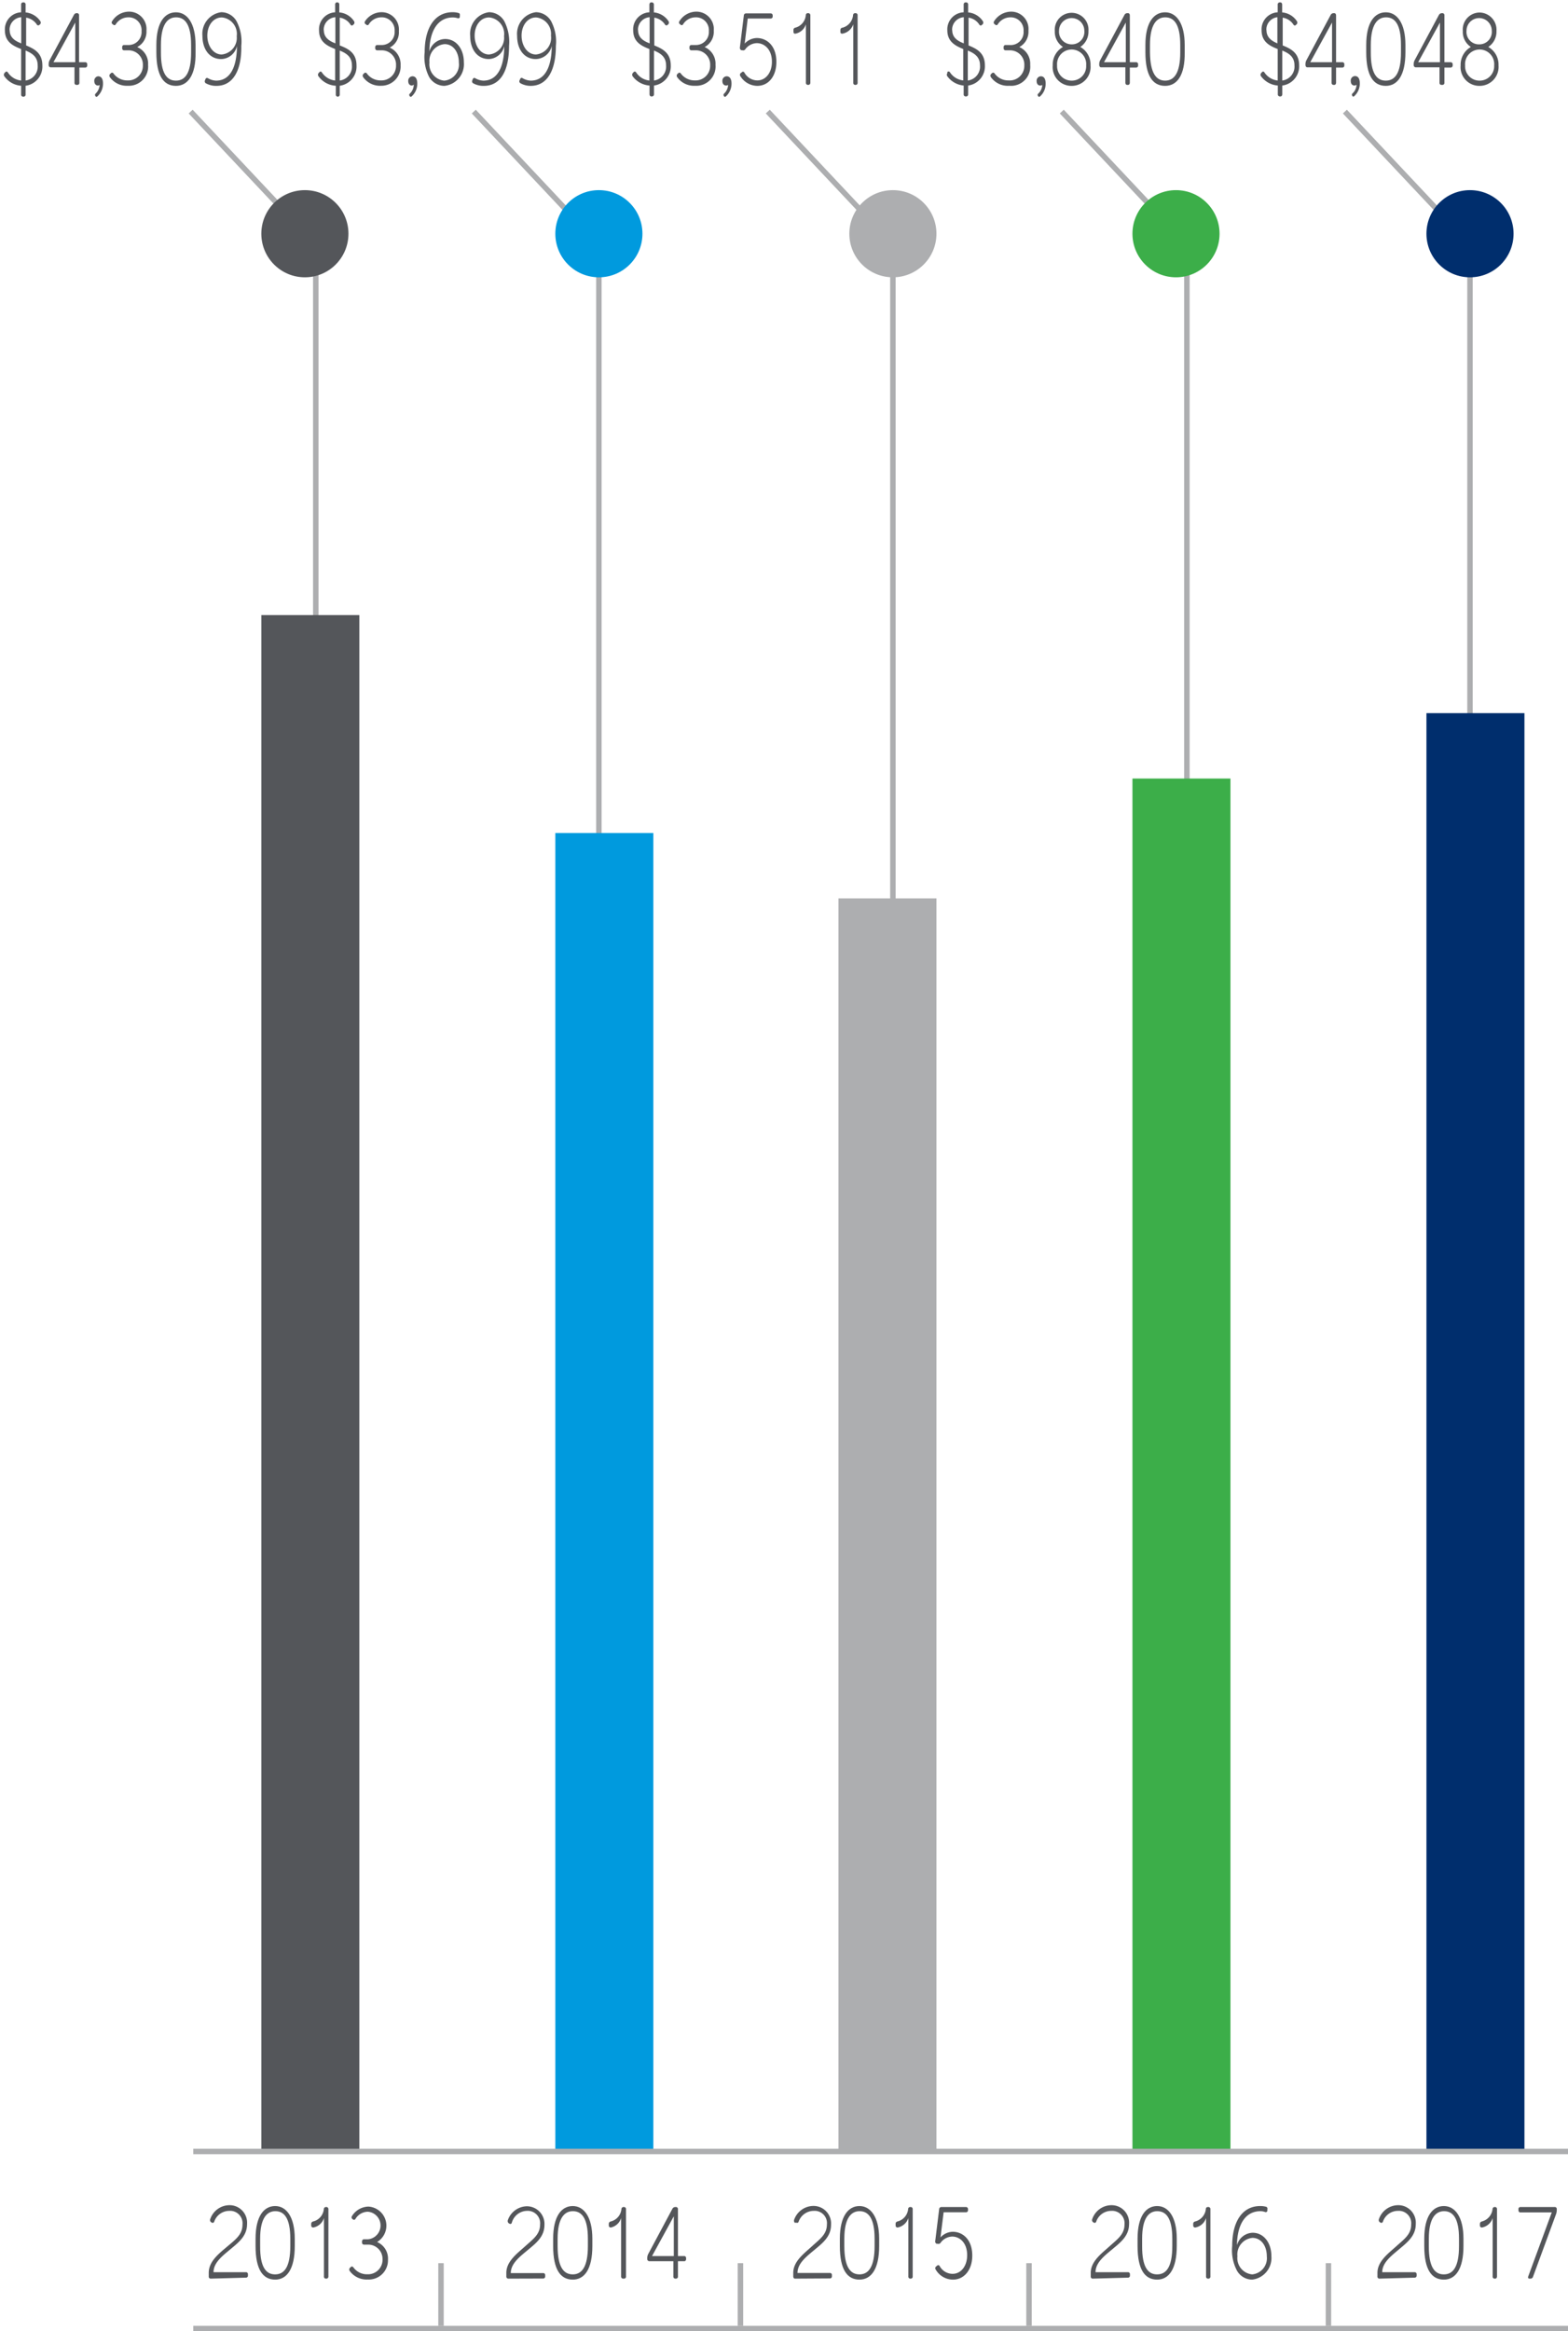 <svg id="Layer_1" data-name="Layer 1" xmlns="http://www.w3.org/2000/svg" width="144" height="213.95" viewBox="0 0 144 213.95">
  <title>chart1</title>
  <polyline points="29 190.45 29 22.45 17.51 10.24" style="fill: none;stroke: #adaeb0;stroke-miterlimit: 10;stroke-width: 0.5px"/>
  <rect x="-42" y="122.45" width="141" height="9" transform="translate(-98.45 155.45) rotate(-90)" style="fill: #54565a"/>
  <circle cx="28" cy="21.45" r="4" style="fill: #54565a"/>
  <g>
    <path d="M3.89,6A1.78,1.78,0,0,1,2.35,7.87v.8a.18.18,0,0,1-.16.2H2.1a.18.18,0,0,1-.16-.2v-.8A2.07,2.07,0,0,1,.4,7a.24.24,0,0,1,0-.28l.08-.09a.14.14,0,0,1,.23,0,1.65,1.65,0,0,0,1.23.76V4.5C1.22,4.22.45,3.86.45,2.78A1.56,1.56,0,0,1,1.94,1.13V.42A.18.18,0,0,1,2.1.22h.09a.18.18,0,0,1,.16.2v.72a1.84,1.84,0,0,1,1.35.8.23.23,0,0,1,0,.27l-.08.07c-.07.08-.16.06-.22,0a1.44,1.44,0,0,0-1-.66V4.17C3.08,4.46,3.89,4.82,3.89,6Zm-3-3.24c0,.7.5,1,1.06,1.22V1.58A1.15,1.15,0,0,0,.88,2.78ZM3.46,6c0-.8-.53-1.12-1.11-1.36V7.39A1.29,1.29,0,0,0,3.46,6Z" style="fill: #54565a"/>
    <path d="M7,7.79a.18.18,0,0,1-.16-.2V6.18H4.64A.2.2,0,0,1,4.47,6V5.9a.76.76,0,0,1,.08-.36L6.78,1.38A.3.3,0,0,1,7,1.21h.1a.18.18,0,0,1,.16.2v4.3h.59a.18.18,0,0,1,.16.2V6a.18.18,0,0,1-.16.2H7.29V7.59a.18.18,0,0,1-.16.2ZM4.91,5.71h2V2.07Z" style="fill: #54565a"/>
    <path d="M9,7.85c-.19,0-.34-.15-.34-.41A.41.41,0,0,1,9,7c.34,0,.46.29.46.67a1.59,1.59,0,0,1-.54,1.2.11.11,0,0,1-.16-.06h0a.16.16,0,0,1,0-.2,1.22,1.22,0,0,0,.39-.81A.36.36,0,0,1,9,7.85Z" style="fill: #54565a"/>
    <path d="M11.74,7.87a1.9,1.9,0,0,1-1.65-.79.23.23,0,0,1,0-.27l.09-.08a.14.14,0,0,1,.23,0,1.57,1.57,0,0,0,1.31.65A1.34,1.34,0,0,0,13.12,6a1.31,1.31,0,0,0-1.36-1.38h-.38a.18.18,0,0,1-.16-.2V4.33a.18.18,0,0,1,.16-.2h.38A1.19,1.19,0,0,0,13,2.86a1.18,1.18,0,0,0-1.23-1.27,1.36,1.36,0,0,0-1.15.66.14.14,0,0,1-.23,0l-.09-.06a.2.2,0,0,1,0-.25,1.84,1.84,0,0,1,1.51-.87,1.6,1.6,0,0,1,1.64,1.74,1.58,1.58,0,0,1-.85,1.51,1.65,1.65,0,0,1,1,1.63A1.77,1.77,0,0,1,11.74,7.87Z" style="fill: #54565a"/>
    <path d="M16.16,7.88c-1.13,0-1.8-.91-1.8-3.08V4.13c0-2.09.77-3,1.8-3s1.8,1,1.8,3V4.8C18,6.91,17.23,7.88,16.16,7.88Zm0-.48c.84,0,1.39-.69,1.39-2.6V4.13c0-1.92-.58-2.54-1.38-2.54s-1.39.68-1.39,2.54V4.8C14.77,6.73,15.32,7.4,16.15,7.4Z" style="fill: #54565a"/>
    <path d="M19.88,7.88a1.93,1.93,0,0,1-1-.25.22.22,0,0,1-.06-.25l.05-.12a.15.15,0,0,1,.23-.08,1.6,1.6,0,0,0,.74.22c1.3,0,1.91-1.24,1.92-3.17a1.52,1.52,0,0,1-1.45,1.19c-1.05,0-1.72-.88-1.72-2.13a2,2,0,0,1,1.73-2.17,1.63,1.63,0,0,1,1.4.82,4,4,0,0,1,.44,2.27C22.2,6.44,21.41,7.88,19.88,7.88ZM20.36,5a1.53,1.53,0,0,0,1.38-1.68A1.52,1.52,0,0,0,20.38,1.6c-.8,0-1.34.74-1.34,1.67S19.58,5,20.36,5Z" style="fill: #54565a"/>
  </g>
  <g>
    <path d="M19.33,209.12a.18.18,0,0,1-.16-.2v-.33c0-1.06.95-1.78,1.73-2.44s1.37-1.09,1.37-2a1.14,1.14,0,0,0-1.22-1.25,1.47,1.47,0,0,0-1.38,1,.15.15,0,0,1-.22.08l-.08-.05a.25.25,0,0,1-.06-.28,1.88,1.88,0,0,1,1.74-1.27,1.61,1.61,0,0,1,1.64,1.73c0,1.09-.77,1.68-1.5,2.29s-1.58,1.24-1.58,2.13h3a.18.18,0,0,1,.16.2v.1a.18.18,0,0,1-.16.2Z" style="fill: #54565a"/>
    <path d="M25.27,209.21c-1.12,0-1.8-.91-1.8-3.08v-.67c0-2.08.77-3,1.8-3s1.8,1,1.8,3v.67C27.07,208.25,26.34,209.21,25.27,209.21Zm0-.48c.84,0,1.39-.68,1.39-2.6v-.67c0-1.91-.57-2.53-1.37-2.53s-1.4.67-1.4,2.53v.67C23.88,208.07,24.43,208.73,25.26,208.73Z" style="fill: #54565a"/>
    <path d="M28.76,204.43c-.08,0-.18-.06-.18-.18v-.15a.22.22,0,0,1,.16-.22,1.3,1.3,0,0,0,1-1.14.19.19,0,0,1,.17-.19H30a.19.19,0,0,1,.16.19v6.18a.19.19,0,0,1-.16.2h-.09a.18.18,0,0,1-.16-.2v-5.36A1.26,1.26,0,0,1,28.76,204.43Z" style="fill: #54565a"/>
    <path d="M33.77,209.2a1.91,1.91,0,0,1-1.65-.78.22.22,0,0,1,0-.27l.08-.08a.15.15,0,0,1,.24,0,1.53,1.53,0,0,0,1.31.65,1.33,1.33,0,0,0,1.38-1.4A1.31,1.31,0,0,0,33.79,206h-.38a.18.18,0,0,1-.16-.2v-.09a.18.18,0,0,1,.16-.2h.38a1.27,1.27,0,0,0,0-2.53,1.35,1.35,0,0,0-1.14.65.15.15,0,0,1-.23.06l-.09-.07a.2.2,0,0,1,0-.25,1.83,1.83,0,0,1,1.51-.86,1.75,1.75,0,0,1,.79,3.25,1.65,1.65,0,0,1,1,1.63A1.76,1.76,0,0,1,33.77,209.2Z" style="fill: #54565a"/>
  </g>
  <g>
    <path d="M46.66,209.12a.19.19,0,0,1-.16-.2v-.33c0-1.06,1-1.78,1.73-2.44s1.37-1.09,1.37-2a1.14,1.14,0,0,0-1.22-1.25A1.48,1.48,0,0,0,47,204a.14.14,0,0,1-.21.08l-.08-.05a.26.26,0,0,1-.07-.28,1.89,1.89,0,0,1,1.74-1.27A1.62,1.62,0,0,1,50,204.19c0,1.09-.78,1.68-1.51,2.29s-1.58,1.24-1.58,2.13h3a.19.19,0,0,1,.16.2v.1a.19.19,0,0,1-.16.2Z" style="fill: #54565a"/>
    <path d="M52.6,209.21c-1.12,0-1.8-.91-1.8-3.08v-.67c0-2.08.77-3,1.8-3s1.8,1,1.8,3v.67C54.4,208.25,53.68,209.21,52.6,209.21Zm0-.48c.83,0,1.39-.68,1.39-2.6v-.67c0-1.91-.58-2.53-1.38-2.53s-1.4.67-1.4,2.53v.67C51.21,208.07,51.77,208.73,52.6,208.73Z" style="fill: #54565a"/>
    <path d="M56.09,204.43c-.07,0-.18-.06-.18-.18v-.15a.22.22,0,0,1,.16-.22,1.3,1.3,0,0,0,1-1.14.19.19,0,0,1,.17-.19h.09a.18.18,0,0,1,.16.19v6.18a.18.18,0,0,1-.16.2H57.2a.19.19,0,0,1-.16-.2v-5.36A1.26,1.26,0,0,1,56.09,204.43Z" style="fill: #54565a"/>
    <path d="M62,209.12a.18.18,0,0,1-.16-.2v-1.4H59.61a.2.2,0,0,1-.17-.2v-.08a.86.86,0,0,1,.08-.36l2.23-4.17a.3.3,0,0,1,.25-.16h.1a.18.18,0,0,1,.16.19v4.31h.6c.08,0,.15.09.15.2v.07c0,.11-.07.2-.15.2h-.6v1.4a.18.18,0,0,1-.16.2Zm-2.12-2.07h2V203.4Z" style="fill: #54565a"/>
  </g>
  <g>
    <path d="M73,209.12c-.08,0-.15-.09-.15-.2v-.33c0-1.06,1-1.78,1.72-2.44s1.37-1.09,1.37-2a1.13,1.13,0,0,0-1.21-1.25,1.48,1.48,0,0,0-1.39,1,.14.14,0,0,1-.21.08L73,204a.27.27,0,0,1-.07-.28,1.89,1.89,0,0,1,1.75-1.27,1.61,1.61,0,0,1,1.64,1.73c0,1.09-.78,1.68-1.51,2.29s-1.57,1.24-1.57,2.13h3a.18.18,0,0,1,.16.2v.1a.18.18,0,0,1-.16.2Z" style="fill: #54565a"/>
    <path d="M78.93,209.21c-1.12,0-1.8-.91-1.8-3.08v-.67c0-2.08.78-3,1.8-3s1.81,1,1.81,3v.67C80.74,208.25,80,209.21,78.93,209.21Zm0-.48c.83,0,1.39-.68,1.39-2.6v-.67c0-1.91-.58-2.53-1.38-2.53s-1.4.67-1.4,2.53v.67C77.54,208.07,78.1,208.73,78.93,208.73Z" style="fill: #54565a"/>
    <path d="M82.43,204.43c-.08,0-.18-.06-.18-.18v-.15a.21.21,0,0,1,.15-.22,1.3,1.3,0,0,0,1-1.14c0-.11.08-.19.18-.19h.08a.18.18,0,0,1,.16.19v6.18a.18.18,0,0,1-.16.2h-.08a.18.18,0,0,1-.16-.2v-5.36A1.29,1.29,0,0,1,82.43,204.43Z" style="fill: #54565a"/>
    <path d="M87.52,209.21a1.83,1.83,0,0,1-1.58-.91.21.21,0,0,1,0-.27l.11-.09a.15.15,0,0,1,.23,0,1.36,1.36,0,0,0,1.2.74c.78,0,1.34-.72,1.34-1.71,0-1.15-.69-1.71-1.37-1.71a1.36,1.36,0,0,0-1.07.57.23.23,0,0,1-.27.09l-.1,0a.23.23,0,0,1-.12-.26l.36-2.92a.2.2,0,0,1,.18-.19h2.31a.19.19,0,0,1,.16.19v.1a.19.19,0,0,1-.16.19H86.66l-.29,2.31a1.58,1.58,0,0,1,1.12-.52c.91,0,1.8.69,1.8,2.19C89.29,208.3,88.56,209.21,87.52,209.21Z" style="fill: #54565a"/>
  </g>
  <g>
    <path d="M100.33,209.12a.18.18,0,0,1-.16-.2v-.33c0-1.06,1-1.78,1.73-2.44s1.37-1.09,1.37-2a1.14,1.14,0,0,0-1.22-1.25,1.46,1.46,0,0,0-1.38,1,.15.15,0,0,1-.22.08l-.08-.05a.25.25,0,0,1-.06-.28,1.88,1.88,0,0,1,1.74-1.27,1.61,1.61,0,0,1,1.64,1.73c0,1.09-.78,1.68-1.51,2.29s-1.57,1.24-1.57,2.13h3a.18.18,0,0,1,.16.2v.1a.18.18,0,0,1-.16.2Z" style="fill: #54565a"/>
    <path d="M106.27,209.21c-1.13,0-1.8-.91-1.8-3.08v-.67c0-2.08.77-3,1.8-3s1.8,1,1.8,3v.67C108.07,208.25,107.34,209.21,106.27,209.21Zm0-.48c.84,0,1.39-.68,1.39-2.6v-.67c0-1.91-.58-2.53-1.38-2.53s-1.39.67-1.39,2.53v.67C104.88,208.07,105.43,208.73,106.26,208.73Z" style="fill: #54565a"/>
    <path d="M109.76,204.43c-.08,0-.18-.06-.18-.18v-.15a.21.21,0,0,1,.16-.22,1.32,1.32,0,0,0,1-1.14c0-.11.07-.19.17-.19H111a.18.18,0,0,1,.16.19v6.18a.18.18,0,0,1-.16.2h-.08a.18.18,0,0,1-.16-.2v-5.36A1.27,1.27,0,0,1,109.76,204.43Z" style="fill: #54565a"/>
    <path d="M115,209.21a1.61,1.61,0,0,1-1.4-.82,4,4,0,0,1-.44-2.27c0-2.23.93-3.66,2.57-3.66a2,2,0,0,1,.56.07.18.18,0,0,1,.1.22l0,.12c0,.12-.11.17-.2.14a1.26,1.26,0,0,0-.43-.08c-1.39,0-2.14,1.22-2.16,3.12a1.54,1.54,0,0,1,1.44-1.14c1,0,1.72.9,1.72,2.15A2,2,0,0,1,115,209.21Zm0-.48a1.49,1.49,0,0,0,1.34-1.65c0-1-.54-1.7-1.32-1.7a1.53,1.53,0,0,0-1.38,1.69A1.5,1.5,0,0,0,115,208.73Z" style="fill: #54565a"/>
  </g>
  <g>
    <path d="M126.66,209.12a.18.18,0,0,1-.16-.2v-.33c0-1.06,1-1.78,1.73-2.44s1.37-1.09,1.37-2a1.14,1.14,0,0,0-1.22-1.25,1.46,1.46,0,0,0-1.38,1,.15.15,0,0,1-.22.08l-.08-.05a.25.25,0,0,1-.06-.28,1.88,1.88,0,0,1,1.74-1.27,1.61,1.61,0,0,1,1.64,1.73c0,1.09-.78,1.68-1.5,2.29s-1.58,1.24-1.58,2.13h3a.18.18,0,0,1,.16.2v.1a.18.18,0,0,1-.16.2Z" style="fill: #54565a"/>
    <path d="M132.6,209.21c-1.12,0-1.8-.91-1.8-3.08v-.67c0-2.08.77-3,1.8-3s1.8,1,1.8,3v.67C134.4,208.25,133.67,209.21,132.6,209.21Zm0-.48c.84,0,1.39-.68,1.39-2.6v-.67c0-1.91-.57-2.53-1.37-2.53s-1.4.67-1.4,2.53v.67C131.21,208.07,131.76,208.73,132.59,208.73Z" style="fill: #54565a"/>
    <path d="M136.09,204.43c-.08,0-.18-.06-.18-.18v-.15a.22.22,0,0,1,.16-.22,1.32,1.32,0,0,0,1-1.14.19.19,0,0,1,.17-.19h.09a.18.18,0,0,1,.15.19v6.18c0,.11-.07.2-.15.2h-.09a.18.18,0,0,1-.16-.2v-5.36A1.27,1.27,0,0,1,136.09,204.43Z" style="fill: #54565a"/>
    <path d="M140.43,209.12c-.07,0-.12-.1-.09-.18l2.17-5.9H139.6c-.08,0-.15-.09-.15-.2v-.1a.18.18,0,0,1,.15-.19h3.22a.18.18,0,0,1,.15.19v.06a1.21,1.21,0,0,1-.06.38l-2.12,5.76a.24.24,0,0,1-.22.18Z" style="fill: #54565a"/>
  </g>
  <g>
    <path d="M32.74,6A1.78,1.78,0,0,1,31.2,7.87v.8a.18.18,0,0,1-.16.2H31a.18.18,0,0,1-.16-.2v-.8A2.09,2.09,0,0,1,29.25,7a.23.23,0,0,1,0-.28l.08-.09a.13.13,0,0,1,.22,0,1.68,1.68,0,0,0,1.23.76V4.5c-.71-.28-1.48-.64-1.48-1.72a1.56,1.56,0,0,1,1.48-1.65V.42A.18.18,0,0,1,31,.22H31a.18.18,0,0,1,.16.2v.72a1.8,1.8,0,0,1,1.35.8.24.24,0,0,1,0,.27l-.08.07a.14.14,0,0,1-.23,0,1.42,1.42,0,0,0-1-.66V4.17C31.94,4.46,32.74,4.82,32.74,6Zm-3-3.24c0,.7.5,1,1.06,1.22V1.58A1.15,1.15,0,0,0,29.73,2.78ZM32.32,6c0-.8-.53-1.12-1.12-1.36V7.39A1.29,1.29,0,0,0,32.32,6Z" style="fill: #54565a"/>
    <path d="M35,7.87a1.9,1.9,0,0,1-1.65-.79.24.24,0,0,1,0-.27l.09-.08a.15.15,0,0,1,.24,0,1.55,1.55,0,0,0,1.3.65A1.34,1.34,0,0,0,36.37,6,1.31,1.31,0,0,0,35,4.62h-.38a.19.19,0,0,1-.16-.2V4.33a.19.19,0,0,1,.16-.2H35a1.18,1.18,0,0,0,1.24-1.27A1.18,1.18,0,0,0,35,1.59a1.36,1.36,0,0,0-1.14.66.14.14,0,0,1-.23,0l-.1-.06a.21.21,0,0,1,0-.25A1.84,1.84,0,0,1,35,1.12a1.59,1.59,0,0,1,1.63,1.74,1.57,1.57,0,0,1-.84,1.51,1.67,1.67,0,0,1,1,1.63A1.77,1.77,0,0,1,35,7.87Z" style="fill: #54565a"/>
    <path d="M37.83,7.85c-.2,0-.34-.15-.34-.41A.41.41,0,0,1,37.87,7c.33,0,.45.29.45.67a1.56,1.56,0,0,1-.54,1.2.11.11,0,0,1-.16-.06h0a.15.15,0,0,1,0-.2A1.17,1.17,0,0,0,38,7.77.36.36,0,0,1,37.83,7.85Z" style="fill: #54565a"/>
    <path d="M40.81,7.88a1.63,1.63,0,0,1-1.4-.82A4,4,0,0,1,39,4.79c0-2.24.93-3.67,2.57-3.67a1.94,1.94,0,0,1,.56.08c.07,0,.13.13.1.22l0,.12c0,.11-.11.17-.2.13a1.55,1.55,0,0,0-.43-.07c-1.39,0-2.14,1.22-2.17,3.12a1.53,1.53,0,0,1,1.45-1.14c1,0,1.72.89,1.72,2.14A2,2,0,0,1,40.81,7.88Zm0-.48a1.48,1.48,0,0,0,1.33-1.65c0-1-.53-1.7-1.31-1.7a1.53,1.53,0,0,0-1.39,1.68A1.51,1.51,0,0,0,40.79,7.4Z" style="fill: #54565a"/>
    <path d="M44.43,7.88a1.93,1.93,0,0,1-1-.25.22.22,0,0,1-.06-.25l.05-.12a.15.15,0,0,1,.23-.08,1.6,1.6,0,0,0,.74.22c1.29,0,1.91-1.24,1.92-3.17A1.52,1.52,0,0,1,44.9,5.42c-1.06,0-1.72-.88-1.72-2.13a2,2,0,0,1,1.73-2.17,1.63,1.63,0,0,1,1.4.82,4.13,4.13,0,0,1,.44,2.27C46.75,6.44,46,7.88,44.43,7.88ZM44.91,5a1.53,1.53,0,0,0,1.38-1.68A1.52,1.52,0,0,0,44.92,1.6c-.79,0-1.33.74-1.33,1.67S44.13,5,44.91,5Z" style="fill: #54565a"/>
    <path d="M48.73,7.88a1.9,1.9,0,0,1-.95-.25.21.21,0,0,1-.07-.25l.06-.12A.14.14,0,0,1,48,7.18a1.63,1.63,0,0,0,.74.22c1.3,0,1.92-1.24,1.93-3.17A1.54,1.54,0,0,1,49.2,5.42c-1.05,0-1.71-.88-1.71-2.13a2,2,0,0,1,1.73-2.17,1.63,1.63,0,0,1,1.39.82,4,4,0,0,1,.44,2.27C51.05,6.44,50.27,7.88,48.73,7.88ZM49.22,5A1.53,1.53,0,0,0,50.6,3.27,1.52,1.52,0,0,0,49.23,1.6c-.79,0-1.33.74-1.33,1.67S48.43,5,49.22,5Z" style="fill: #54565a"/>
  </g>
  <g>
    <path d="M61.6,6a1.78,1.78,0,0,1-1.54,1.85v.8a.19.19,0,0,1-.16.2h-.1c-.08,0-.15-.09-.15-.2v-.8A2.11,2.11,0,0,1,58.1,7a.26.26,0,0,1,0-.28l.08-.09a.14.14,0,0,1,.23,0,1.65,1.65,0,0,0,1.23.76V4.5c-.72-.28-1.49-.64-1.49-1.72a1.56,1.56,0,0,1,1.49-1.65V.42c0-.11.07-.2.15-.2h.1a.19.19,0,0,1,.16.2v.72a1.8,1.8,0,0,1,1.34.8.23.23,0,0,1,0,.27l-.08.07c-.07.08-.16.06-.22,0a1.44,1.44,0,0,0-1-.66V4.17C60.79,4.46,61.6,4.82,61.6,6Zm-3-3.24c0,.7.49,1,1.06,1.22V1.58A1.15,1.15,0,0,0,58.59,2.78ZM61.17,6c0-.8-.53-1.12-1.11-1.36V7.39A1.29,1.29,0,0,0,61.17,6Z" style="fill: #54565a"/>
    <path d="M63.84,7.87a1.89,1.89,0,0,1-1.65-.79.23.23,0,0,1,0-.27l.09-.08a.14.14,0,0,1,.23,0,1.58,1.58,0,0,0,1.31.65A1.34,1.34,0,0,0,65.22,6a1.31,1.31,0,0,0-1.36-1.38h-.38a.18.18,0,0,1-.16-.2V4.33a.18.18,0,0,1,.16-.2h.38A1.19,1.19,0,0,0,65.1,2.86a1.18,1.18,0,0,0-1.23-1.27,1.36,1.36,0,0,0-1.15.66.14.14,0,0,1-.23,0l-.09-.06a.2.2,0,0,1,0-.25,1.84,1.84,0,0,1,1.51-.87,1.6,1.6,0,0,1,1.64,1.74,1.59,1.59,0,0,1-.84,1.51,1.66,1.66,0,0,1,1,1.63A1.77,1.77,0,0,1,63.84,7.87Z" style="fill: #54565a"/>
    <path d="M66.68,7.85c-.19,0-.34-.15-.34-.41A.41.41,0,0,1,66.72,7c.33,0,.46.29.46.67a1.59,1.59,0,0,1-.54,1.2.11.11,0,0,1-.16-.06h0a.16.16,0,0,1,0-.2,1.22,1.22,0,0,0,.39-.81A.36.36,0,0,1,66.68,7.85Z" style="fill: #54565a"/>
    <path d="M69.54,7.88A1.85,1.85,0,0,1,68,7a.22.22,0,0,1,0-.27l.12-.09a.14.14,0,0,1,.23,0,1.37,1.37,0,0,0,1.2.74c.78,0,1.34-.72,1.34-1.71,0-1.15-.7-1.71-1.38-1.71a1.35,1.35,0,0,0-1.07.57.23.23,0,0,1-.27.08l-.09,0a.25.25,0,0,1-.13-.26l.36-2.92a.2.2,0,0,1,.18-.2h2.31a.18.18,0,0,1,.16.2V1.5a.18.18,0,0,1-.16.2H68.67L68.39,4a1.57,1.57,0,0,1,1.11-.51c.91,0,1.8.69,1.8,2.19C71.3,7,70.58,7.88,69.54,7.88Z" style="fill: #54565a"/>
    <path d="M73.05,3.09c-.08,0-.18,0-.18-.18V2.77A.2.2,0,0,1,73,2.55a1.3,1.3,0,0,0,1-1.14c0-.12.08-.2.17-.2h.09a.19.19,0,0,1,.16.2V7.59a.19.19,0,0,1-.16.2h-.09a.19.19,0,0,1-.16-.2V2.23A1.26,1.26,0,0,1,73.05,3.09Z" style="fill: #54565a"/>
    <path d="M77.36,3.09c-.08,0-.18,0-.18-.18V2.77c0-.12.06-.21.16-.22a1.31,1.31,0,0,0,1-1.14c0-.12.08-.2.18-.2h.08a.18.18,0,0,1,.16.2V7.59a.18.18,0,0,1-.16.2h-.08a.18.18,0,0,1-.16-.2V2.23A1.28,1.28,0,0,1,77.36,3.09Z" style="fill: #54565a"/>
  </g>
  <g>
    <path d="M90.45,6a1.78,1.78,0,0,1-1.54,1.85v.8a.18.18,0,0,1-.16.2h-.09a.18.18,0,0,1-.16-.2v-.8A2.09,2.09,0,0,1,87,7a.23.23,0,0,1,0-.28L87,6.62a.14.14,0,0,1,.23,0,1.66,1.66,0,0,0,1.23.76V4.5C87.79,4.22,87,3.86,87,2.78A1.56,1.56,0,0,1,88.5,1.13V.42a.18.18,0,0,1,.16-.2h.09a.18.18,0,0,1,.16.2v.72a1.8,1.8,0,0,1,1.35.8.24.24,0,0,1,0,.27l-.08.07a.14.14,0,0,1-.23,0,1.42,1.42,0,0,0-1-.66V4.17C89.65,4.46,90.45,4.82,90.45,6Zm-3-3.24c0,.7.5,1,1.06,1.22V1.58A1.15,1.15,0,0,0,87.44,2.78ZM90,6c0-.8-.54-1.12-1.12-1.36V7.39A1.29,1.29,0,0,0,90,6Z" style="fill: #54565a"/>
    <path d="M92.69,7.87A1.9,1.9,0,0,1,91,7.08a.24.24,0,0,1,0-.27l.09-.08a.15.15,0,0,1,.24,0,1.55,1.55,0,0,0,1.3.65A1.34,1.34,0,0,0,94.07,6a1.31,1.31,0,0,0-1.36-1.38h-.38a.18.18,0,0,1-.16-.2V4.33a.18.18,0,0,1,.16-.2h.38A1.18,1.18,0,0,0,94,2.86a1.18,1.18,0,0,0-1.23-1.27,1.38,1.38,0,0,0-1.15.66.14.14,0,0,1-.23,0l-.09-.06a.21.21,0,0,1,0-.25,1.87,1.87,0,0,1,1.52-.87,1.59,1.59,0,0,1,1.63,1.74,1.59,1.59,0,0,1-.84,1.51,1.66,1.66,0,0,1,1,1.63A1.76,1.76,0,0,1,92.69,7.87Z" style="fill: #54565a"/>
    <path d="M95.53,7.85c-.19,0-.33-.15-.33-.41A.41.41,0,0,1,95.58,7c.33,0,.45.29.45.67a1.56,1.56,0,0,1-.54,1.2.11.11,0,0,1-.16-.06h0a.15.15,0,0,1,0-.2,1.17,1.17,0,0,0,.39-.81A.36.36,0,0,1,95.53,7.85Z" style="fill: #54565a"/>
    <path d="M98.42,7.88A1.72,1.72,0,0,1,96.68,6a1.85,1.85,0,0,1,.94-1.69,1.65,1.65,0,0,1-.75-1.46,1.55,1.55,0,1,1,3.09,0,1.67,1.67,0,0,1-.75,1.46A1.84,1.84,0,0,1,100.15,6,1.73,1.73,0,0,1,98.42,7.88Zm0-.48A1.32,1.32,0,0,0,99.75,6a1.34,1.34,0,1,0-2.67,0A1.33,1.33,0,0,0,98.42,7.4Zm0-3.33a1.14,1.14,0,0,0,1.16-1.25,1.16,1.16,0,1,0-2.32,0A1.15,1.15,0,0,0,98.41,4.07Z" style="fill: #54565a"/>
    <path d="M103.5,7.79c-.08,0-.15-.09-.15-.2V6.18h-2.24c-.08,0-.15-.09-.16-.2V5.9a.76.76,0,0,1,.08-.36l2.23-4.16a.29.29,0,0,1,.24-.17h.11c.08,0,.15.09.15.2v4.3h.6a.18.18,0,0,1,.16.2V6a.18.18,0,0,1-.16.2h-.6V7.59c0,.11-.07.2-.15.2Zm-2.11-2.08h2V2.07Z" style="fill: #54565a"/>
    <path d="M107,7.88c-1.13,0-1.81-.91-1.81-3.08V4.13c0-2.09.78-3,1.81-3s1.8,1,1.8,3V4.8C108.83,6.91,108.1,7.88,107,7.88Zm0-.48c.83,0,1.39-.69,1.39-2.6V4.13c0-1.92-.58-2.54-1.38-2.54s-1.4.68-1.4,2.54V4.8C105.63,6.73,106.19,7.4,107,7.4Z" style="fill: #54565a"/>
  </g>
  <g>
    <path d="M119.31,6a1.78,1.78,0,0,1-1.55,1.85v.8c0,.11-.07.2-.15.2h-.1a.19.19,0,0,1-.16-.2v-.8A2.11,2.11,0,0,1,115.81,7a.23.23,0,0,1,0-.28l.08-.09a.13.13,0,0,1,.22,0,1.68,1.68,0,0,0,1.23.76V4.5c-.71-.28-1.48-.64-1.48-1.72a1.56,1.56,0,0,1,1.48-1.65V.42a.19.19,0,0,1,.16-.2h.1c.08,0,.15.09.15.2v.72a1.8,1.8,0,0,1,1.35.8.24.24,0,0,1,0,.27l-.08.07a.13.13,0,0,1-.22,0,1.44,1.44,0,0,0-1-.66V4.17C118.5,4.46,119.31,4.82,119.31,6Zm-3-3.24c0,.7.49,1,1,1.22V1.58A1.14,1.14,0,0,0,116.3,2.78ZM118.88,6c0-.8-.53-1.12-1.12-1.36V7.39A1.29,1.29,0,0,0,118.88,6Z" style="fill: #54565a"/>
    <path d="M122.45,7.79a.18.18,0,0,1-.16-.2V6.18h-2.24c-.08,0-.15-.09-.16-.2V5.9a.76.76,0,0,1,.08-.36l2.23-4.16a.3.3,0,0,1,.25-.17h.1c.08,0,.15.09.15.2v4.3h.6a.18.18,0,0,1,.16.2V6a.18.18,0,0,1-.16.2h-.6V7.59c0,.11-.07.2-.15.2Zm-2.12-2.08h2V2.07Z" style="fill: #54565a"/>
    <path d="M124.39,7.85c-.2,0-.34-.15-.34-.41a.41.41,0,0,1,.38-.46c.33,0,.45.29.45.67a1.56,1.56,0,0,1-.54,1.2.1.1,0,0,1-.15-.06h0a.16.16,0,0,1,0-.2,1.13,1.13,0,0,0,.39-.81A.36.36,0,0,1,124.39,7.85Z" style="fill: #54565a"/>
    <path d="M127.27,7.88c-1.13,0-1.8-.91-1.8-3.08V4.13c0-2.09.77-3,1.8-3s1.8,1,1.8,3V4.8C129.07,6.91,128.34,7.88,127.27,7.88Zm0-.48c.84,0,1.39-.69,1.39-2.6V4.13c0-1.92-.57-2.54-1.37-2.54s-1.4.68-1.4,2.54V4.8C125.88,6.73,126.43,7.4,127.26,7.4Z" style="fill: #54565a"/>
    <path d="M132.36,7.79a.18.18,0,0,1-.16-.2V6.18H130a.2.2,0,0,1-.17-.2V5.9a.76.76,0,0,1,.08-.36l2.23-4.16a.32.32,0,0,1,.25-.17h.1a.18.18,0,0,1,.16.2v4.3h.6a.19.19,0,0,1,.16.2V6a.19.19,0,0,1-.16.2h-.6V7.59a.18.18,0,0,1-.16.2Zm-2.12-2.08h2V2.07Z" style="fill: #54565a"/>
    <path d="M135.89,7.88A1.72,1.72,0,0,1,134.14,6a1.87,1.87,0,0,1,.94-1.69,1.64,1.64,0,0,1-.74-1.46,1.56,1.56,0,0,1,1.54-1.7,1.58,1.58,0,0,1,1.55,1.7,1.67,1.67,0,0,1-.75,1.46A1.86,1.86,0,0,1,137.62,6,1.74,1.74,0,0,1,135.89,7.88Zm0-.48A1.33,1.33,0,0,0,137.22,6a1.34,1.34,0,1,0-2.67,0A1.32,1.32,0,0,0,135.89,7.4Zm0-3.33A1.14,1.14,0,0,0,137,2.82a1.16,1.16,0,1,0-2.32,0A1.14,1.14,0,0,0,135.88,4.07Z" style="fill: #54565a"/>
  </g>
  <polyline points="55 190.45 55 22.45 43.51 10.24" style="fill: none;stroke: #adaeb0;stroke-miterlimit: 10;stroke-width: 0.5px"/>
  <rect x="-5" y="132.45" width="121" height="9" transform="translate(-81.45 192.45) rotate(-90)" style="fill: #009ade"/>
  <circle cx="55" cy="21.45" r="4" style="fill: #009ade"/>
  <polyline points="82 190.45 82 22.45 70.51 10.24" style="fill: none;stroke: #adaeb0;stroke-miterlimit: 10;stroke-width: 0.5px"/>
  <rect x="24" y="135.45" width="115" height="9" transform="translate(-58.45 221.45) rotate(-90)" style="fill: #adaeb0"/>
  <circle cx="82" cy="21.45" r="4" style="fill: #adaeb0"/>
  <polyline points="109 190.45 109 22.45 97.51 10.24" style="fill: none;stroke: #adaeb0;stroke-miterlimit: 10;stroke-width: 0.5px"/>
  <rect x="45.5" y="129.95" width="126" height="9" transform="translate(-25.95 242.95) rotate(-90)" style="fill: #3cae49"/>
  <circle cx="108" cy="21.45" r="4" style="fill: #3cae49"/>
  <polyline points="135 190.45 135 22.45 123.51 10.24" style="fill: none;stroke: #adaeb0;stroke-miterlimit: 10;stroke-width: 0.5px"/>
  <rect x="69.5" y="126.95" width="132" height="9" transform="translate(4.05 266.95) rotate(-90)" style="fill: #002e6d"/>
  <circle cx="135" cy="21.45" r="4" style="fill: #002e6d"/>
  <line x1="17.75" y1="213.7" x2="144" y2="213.7" style="fill: none;stroke: #adaeb0;stroke-miterlimit: 10;stroke-width: 0.5px"/>
  <line x1="40.5" y1="213.45" x2="40.5" y2="207.7" style="fill: none;stroke: #adaeb0;stroke-miterlimit: 10;stroke-width: 0.5px"/>
  <line x1="68" y1="213.45" x2="68" y2="207.7" style="fill: none;stroke: #adaeb0;stroke-miterlimit: 10;stroke-width: 0.5px"/>
  <line x1="94.5" y1="213.45" x2="94.5" y2="207.7" style="fill: none;stroke: #adaeb0;stroke-miterlimit: 10;stroke-width: 0.5px"/>
  <line x1="122" y1="213.45" x2="122" y2="207.7" style="fill: none;stroke: #adaeb0;stroke-miterlimit: 10;stroke-width: 0.5px"/>
  <line x1="17.75" y1="197.45" x2="144" y2="197.45" style="fill: none;stroke: #adaeb0;stroke-miterlimit: 10;stroke-width: 0.5px"/>
</svg>
